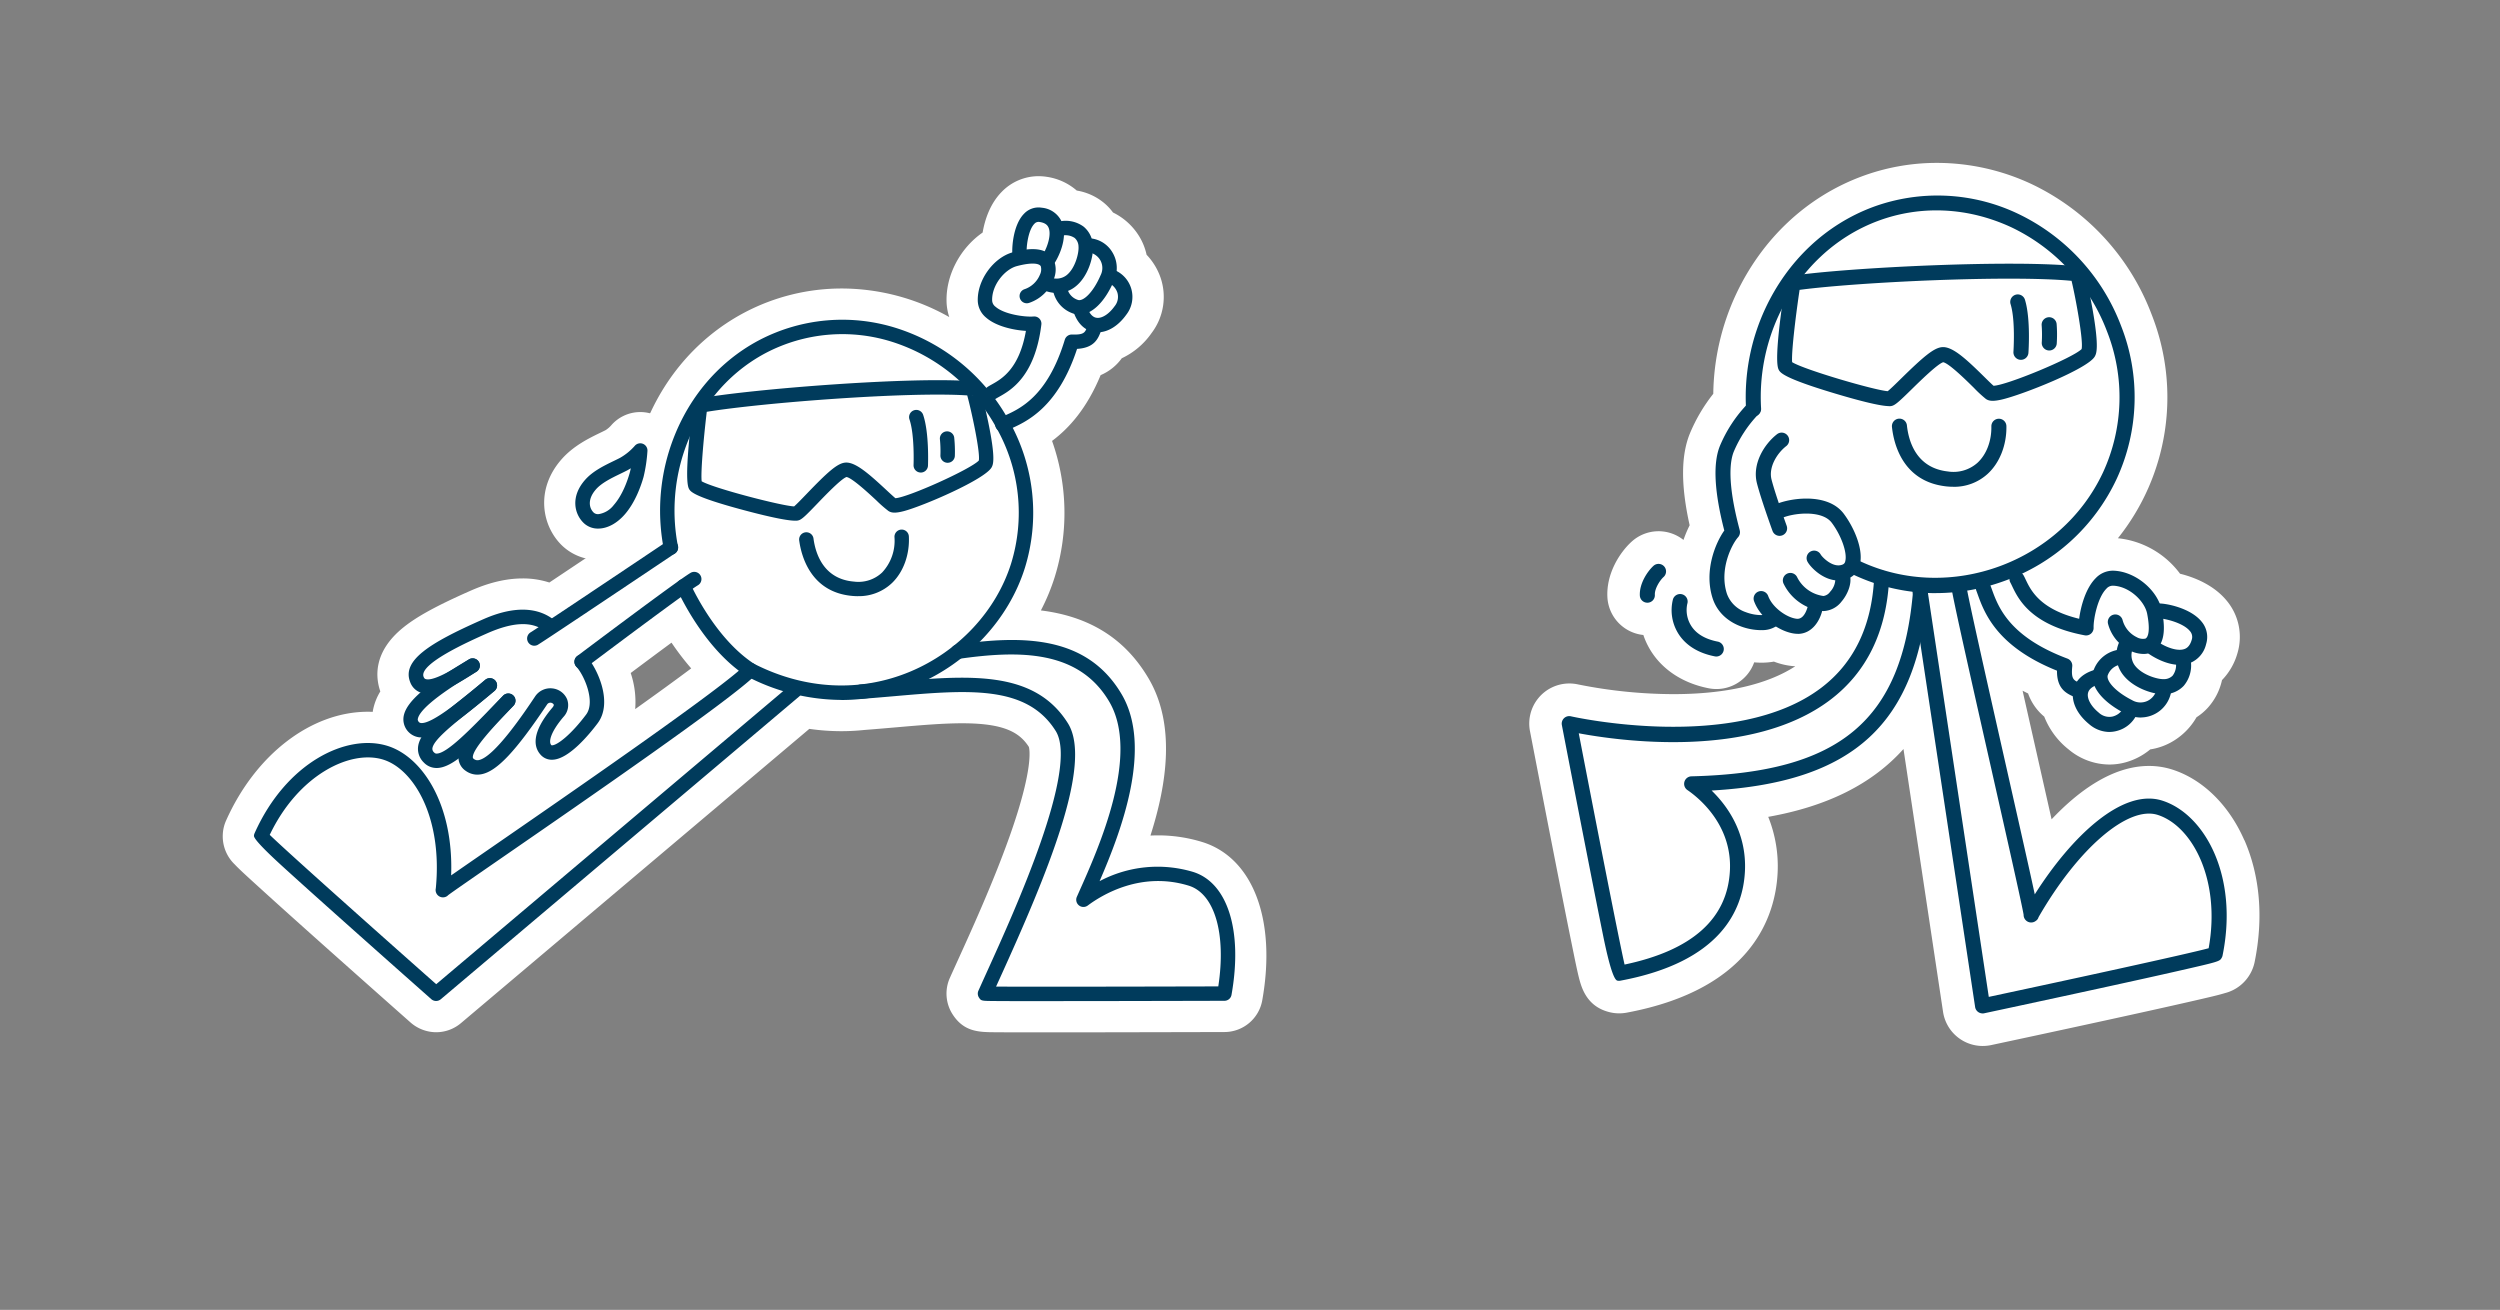 <svg xmlns="http://www.w3.org/2000/svg" width="752" height="394" viewBox="0 0 752 394">
  <rect x="0" y="0" width="752" height="394" fill="#808080" stroke="none"/>
  <g id="MEI_Mascotte01" transform="translate(-71 -2467)">
    <rect id="Rectangle_57" data-name="Rectangle 57" width="752" height="394" transform="translate(71 2467)" fill="none"/>
    <g id="Picto_Lancé__BlancBleu" transform="translate(531 2516)">
      <path id="Tracé_721" data-name="Tracé 721" d="M259.971,244.454c-11.974-3.846-27.3,10.715-38.38,28.186-.445-2.074-1.025-4.72-1.757-8.015-1.832-8.249-4.306-19.2-6.922-30.794-4.856-21.5-10.292-45.566-11.642-52.548.867-.143,1.734-.3,2.6-.483a2.2,2.2,0,0,0,.121.475c.121.317.241.656.369,1.01,2.006,5.565,5.685,15.782,23.9,23.081-.03,4.848,2.141,6.53,4.765,7.691.136,2.888,1.878,5.919,4.909,8.4a9.417,9.417,0,0,0,6.062,2.345,8.672,8.672,0,0,0,2.345-.324,9.562,9.562,0,0,0,5.557-4.17,9.545,9.545,0,0,0,1.591.151,9.34,9.34,0,0,0,8.98-7.141v-.151a7.62,7.62,0,0,0,3.883-2.217,9.488,9.488,0,0,0,2.2-7,8.135,8.135,0,0,0,4.562-5.58,7.157,7.157,0,0,0-1.365-6.749c-3.2-3.959-10.134-5.414-12.607-5.459-2.187-5.331-8.189-9.719-13.98-9.863a7.152,7.152,0,0,0-5.278,2.27c-2.134,2.141-4.1,6.349-5,12.178a27.287,27.287,0,0,1-8.913-3.453,18.661,18.661,0,0,1-6.537-7.1q-.328-.645-.588-1.2c-.241-.513-.452-.958-.686-1.357a2.092,2.092,0,0,0-.377-.468A58.482,58.482,0,0,0,247.522,101.7,61.427,61.427,0,0,0,216.6,68a56.244,56.244,0,0,0-43.734-2.059c-14.131,5.263-25.622,16.1-32.355,30.508a63.053,63.053,0,0,0-5.836,29.226,41.462,41.462,0,0,0-7.849,12.193c-2.1,5.248-1.644,13.784,1.35,25.381-2.624,3.657-6.191,12.11-3.506,20.4,1.342,4.147,4.667,7.254,9.357,8.739a18.064,18.064,0,0,0,5.241.829,7.722,7.722,0,0,0,4.449-1.108,14.075,14.075,0,0,0,5.859,2.172c.234.023.46.03.679.03,3.883,0,6.4-3.257,7.352-6.877.166.015.339.03.505.03a7.2,7.2,0,0,0,5.346-2.85c1.561-1.825,2.941-4.758,2.632-7.246a5.3,5.3,0,0,0,1.086-.762c.008,0,.015.008.023.015A58.766,58.766,0,0,0,173.13,179c-.988,13.731-6.3,24.355-15.827,31.579-25.9,19.627-74.777,8.671-75.267,8.558a2.27,2.27,0,0,0-2.081.573,2.245,2.245,0,0,0-.648,2.059c.038.188,3.65,18.956,7.284,37.505,2.134,10.9,3.861,19.582,5.127,25.825q2.669,13.158,4.26,13.542a2.1,2.1,0,0,0,.528.06,2.122,2.122,0,0,0,.49-.053c29.822-5.595,36.781-20.985,37.37-32.913.566-11.552-5.286-19.65-10.029-24.265,36.812-2.119,56.017-15.48,62.773-44.435l16.506,109.538a2.257,2.257,0,0,0,2.239,1.923,1.928,1.928,0,0,0,.468-.053c.173-.038,17.591-3.755,34.836-7.518,10.134-2.209,18.225-4.011,24.061-5.338,11.959-2.73,11.982-2.775,12.6-3.883a2.315,2.315,0,0,0,.249-.694c4.856-23.918-5.4-42.444-18.119-46.531Zm13.738,46.787h0a.53.53,0,0,0,.023.106c-.015-.038-.015-.068-.03-.106Z" transform="translate(-69.513 -52.636)" fill="#fff"/>
      <path id="Tracé_722" data-name="Tracé 722" d="M136.129,240.182a2.154,2.154,0,0,0,.437.045,2.264,2.264,0,0,0,.43-4.486,17.579,17.579,0,0,1-2.684-.739,14.134,14.134,0,0,1-4.886-3.808,8.784,8.784,0,0,1-1.787-4.954,5.869,5.869,0,0,1,.211-1.847,2.261,2.261,0,0,0-4.3-1.4,13.289,13.289,0,0,0,1.433,10.059c1.5,2.549,4.652,5.859,11.16,7.126Z" transform="translate(-80.302 -91.737)" fill="#fff"/>
      <path id="Tracé_723" data-name="Tracé 723" d="M281.425,253.161c-4.607-10.556-12.494-18.3-21.641-21.241a22.981,22.981,0,0,0-7.035-1.093c-11.084,0-21.354,7.638-29.3,16.053-1.214-5.406-2.549-11.3-3.921-17.388l-.271-1.214c-1.493-6.628-3.054-13.527-4.532-20.087.543.286,1.093.565,1.659.837a15.881,15.881,0,0,0,4.856,6.96,23.528,23.528,0,0,0,7.314,9.855A19.25,19.25,0,0,0,240.82,230.4a18.3,18.3,0,0,0,4.977-.686,19.817,19.817,0,0,0,7.329-3.868,18.571,18.571,0,0,0,6.093-2.036,19.867,19.867,0,0,0,7.819-7.623,16.818,16.818,0,0,0,3.371-2.828,18.172,18.172,0,0,0,4.3-8.355,19.064,19.064,0,0,0,4.66-8.136,17.025,17.025,0,0,0-3.152-15.639c-3.793-4.69-9.554-7.088-14.123-8.219A26.707,26.707,0,0,0,243.4,162.331a67.857,67.857,0,0,0,10.127-67.35,71.331,71.331,0,0,0-35.929-39.1,67.176,67.176,0,0,0-28.623-6.454,64.732,64.732,0,0,0-22.681,4.087c-16.551,6.168-29.98,18.79-37.807,35.537a72.99,72.99,0,0,0-6.8,29.829,50.292,50.292,0,0,0-7.1,12.095c-2.639,6.605-2.647,15.608-.008,27.454a36.321,36.321,0,0,0-1.855,4.419,12.026,12.026,0,0,0-15.631.543c-3.582,3.272-7.623,9.606-7.254,16.679a12.064,12.064,0,0,0,10.813,11.363,22.451,22.451,0,0,0,1.938,4.253c3.559,6.062,9.855,10.247,17.72,11.778a12.043,12.043,0,0,0,13.678-7.8c.724.06,1.44.1,2.141.1a21.173,21.173,0,0,0,3.8-.324,21.311,21.311,0,0,0,5.58,1.342c.279.03.566.045.845.06-8.438,5.5-21.037,8.385-36.646,8.385a147.3,147.3,0,0,1-28.593-2.9,12.2,12.2,0,0,0-2.722-.309,12.061,12.061,0,0,0-11.831,14.4c.385,1.983,3.838,19.914,7.284,37.483,2.141,10.918,3.868,19.627,5.142,25.886,1.448,7.118,2.1,10.368,2.8,12.555,1.478,4.69,4.343,7.5,8.762,8.566a12.016,12.016,0,0,0,2.843.339,12.691,12.691,0,0,0,2.383-.234c37.935-7.141,44.646-29.407,45.264-42.052a39.74,39.74,0,0,0-2.828-16.822c17.8-3.174,31.232-9.87,40.687-20.4L190.8,304.789a12.062,12.062,0,0,0,11.929,10.27,12.5,12.5,0,0,0,2.526-.264l.173-.038c4.313-.92,19.56-4.177,34.7-7.487,10.111-2.209,18.24-4.011,24.152-5.361,6.7-1.531,9.4-2.164,11.28-2.745a12.187,12.187,0,0,0,7.706-5.949,12,12,0,0,0,1.289-3.559c2.654-13.143,1.584-25.765-3.1-36.51Z" transform="translate(-66.332 -49.43)" fill="#fff"/>
      <path id="Tracé_724" data-name="Tracé 724" d="M112.7,221.066h.121a2.27,2.27,0,0,0,2.141-2.375c-.1-1.817,1.485-4.321,2.617-5.354a2.263,2.263,0,1,0-3.054-3.34c-1.749,1.6-4.275,5.293-4.079,8.928a2.259,2.259,0,0,0,2.255,2.141Z" transform="translate(-77.18 -88.779)" fill="#fff"/>
      <path id="Tracé_725" data-name="Tracé 725" d="M240.22,346.033a2.258,2.258,0,0,1-2.24-1.923L218.941,217.773a2.261,2.261,0,1,1,4.471-.671L242.09,341.064c24.672-5.271,59.478-12.834,66.136-14.636,3.717-20.57-4.916-36.759-15.307-40.1-8.92-2.873-23.956,10.051-35.862,30.757a1.89,1.89,0,0,1-.8,1.1,2.261,2.261,0,0,1-2.383.286,2.285,2.285,0,0,1-1.2-1.365,2.161,2.161,0,0,1-.106-.724c-.385-2.564-5.346-24.544-9.734-43.982-5.685-25.177-11.567-51.206-12.012-54.644a2.262,2.262,0,0,1,4.486-.581c.422,3.235,6.537,30.327,11.936,54.237,2.616,11.6,5.09,22.545,6.922,30.794.731,3.3,1.312,5.942,1.757,8.015,11.077-17.478,26.406-32.039,38.38-28.186,12.72,4.087,22.975,22.613,18.119,46.531a2.317,2.317,0,0,1-.249.694c-.618,1.116-.641,1.161-12.6,3.883-5.829,1.335-13.927,3.129-24.061,5.339-17.245,3.763-34.663,7.48-34.836,7.518a2.541,2.541,0,0,1-.475.053ZM308.083,328.9Zm-.068-1.289a2.186,2.186,0,0,0,.075,1.289A2.247,2.247,0,0,1,308,327.68a.334.334,0,0,1,.015-.075ZM252.6,316.52Z" transform="translate(-103.863 -90.199)" fill="#003b5c"/>
      <path id="Tracé_726" data-name="Tracé 726" d="M96.534,335.471a2.517,2.517,0,0,1-.528-.06q-1.591-.385-4.268-13.542c-1.267-6.243-2.993-14.93-5.127-25.826-3.634-18.549-7.254-37.317-7.284-37.505a2.257,2.257,0,0,1,2.73-2.632c.49.113,49.359,11.069,75.267-8.558,9.885-7.487,15.239-18.632,15.933-33.109a2.261,2.261,0,0,1,4.517.219c-.754,15.887-6.718,28.171-17.727,36.51-23.8,18.021-63.746,12.276-75.637,10.044,4.962,25.735,11.868,61.061,13.776,69.567,20.321-4.268,30.975-13.776,31.692-28.3.686-13.9-9.614-22.025-12.781-24.189a2.262,2.262,0,0,1,1.214-4.132C163.1,272.856,181.8,257.12,185,217.812a2.262,2.262,0,0,1,4.509.362c-3.25,39.881-22.244,57.593-65.141,60.058,4.743,4.607,10.594,12.705,10.029,24.265-.588,11.929-7.548,27.326-37.37,32.913a2.122,2.122,0,0,1-.49.053Z" transform="translate(-69.518 -89.439)" fill="#003b5c"/>
      <path id="Tracé_727" data-name="Tracé 727" d="M163.858,188.075a2.26,2.26,0,0,1-2.126-1.493c-.143-.385-3.469-9.569-4.682-14.319-1.478-5.761,2.1-11.7,6.062-14.779a2.262,2.262,0,0,1,2.782,3.567c-2.918,2.27-5.384,6.462-4.456,10.089,1.161,4.539,4.524,13.806,4.554,13.9a2.254,2.254,0,0,1-1.357,2.9,2.3,2.3,0,0,1-.769.136Z" transform="translate(-88.562 -75.891)" fill="#003b5c"/>
      <path id="Tracé_728" data-name="Tracé 728" d="M182.918,207.974c-4.479,0-8.234-3.83-9.222-5.565a2.261,2.261,0,1,1,3.928-2.239c.46.807,3.793,4.275,6.673,2.978a1.278,1.278,0,0,0,.716-.988c.648-2.5-1.176-7.684-4.072-11.552-3.031-4.049-12.11-2.873-15.292-1.274a2.263,2.263,0,1,1-2.036-4.042c3.929-1.976,15.933-4.094,20.947,2.609,3.152,4.215,6.01,10.828,4.826,15.39a5.743,5.743,0,0,1-3.242,3.981,7.778,7.778,0,0,1-3.235.709Z" transform="translate(-89.955 -82.368)" fill="#003b5c"/>
      <path id="Tracé_729" data-name="Tracé 729" d="M179.817,224.14a5.414,5.414,0,0,1-.6-.038,14.734,14.734,0,0,1-11.461-8.113,2.262,2.262,0,0,1,3.989-2.134,10.343,10.343,0,0,0,7.978,5.753,2.928,2.928,0,0,0,1.991-1.267,5.662,5.662,0,0,0,1.568-3.815,2.264,2.264,0,1,1,4.366-1.2c.724,2.616-.784,5.964-2.5,7.955a7.212,7.212,0,0,1-5.346,2.858Z" transform="translate(-91.213 -89.334)" fill="#003b5c"/>
      <path id="Tracé_730" data-name="Tracé 730" d="M169.093,233.094c-.219,0-.452-.008-.679-.03-4.449-.422-10.511-4.464-12.449-9.8a2.261,2.261,0,1,1,4.253-1.538c1.274,3.514,5.685,6.568,8.626,6.847,2.511.219,3.355-4.042,3.363-4.087a2.263,2.263,0,0,1,4.449.829c-.739,3.974-3.34,7.8-7.563,7.8Z" transform="translate(-88.345 -91.442)" fill="#003b5c"/>
      <path id="Tracé_731" data-name="Tracé 731" d="M153.777,213.391a18.012,18.012,0,0,1-5.233-.829c-4.69-1.485-8.015-4.592-9.365-8.739-2.684-8.287.89-16.739,3.506-20.4-2.993-11.589-3.453-20.125-1.35-25.381a41.12,41.12,0,0,1,8.43-12.8,2.261,2.261,0,0,1,3.159,3.235,37.047,37.047,0,0,0-7.4,11.243c-1.2,3-1.9,9.4,1.591,22.8.166.648.226.867.256,1.063a2.28,2.28,0,0,1-.558,1.878c-1.734,1.923-5.761,9.516-3.348,16.958a9.115,9.115,0,0,0,5.678,5.557c3.122,1.2,5.927.92,6.462.6a2.245,2.245,0,0,1,3.152.46,2.273,2.273,0,0,1-.467,3.174,7.666,7.666,0,0,1-4.532,1.161Z" transform="translate(-84.016 -72.84)" fill="#003b5c"/>
      <path id="Tracé_732" data-name="Tracé 732" d="M209.882,182.05a58.043,58.043,0,0,1-24.627-5.474,2.263,2.263,0,0,1,1.915-4.1c26.911,12.577,60.337.332,72.99-26.745a54.022,54.022,0,0,0,1.191-42.444,56.889,56.889,0,0,0-28.608-31.217C205.7,59.43,175.581,70.718,162.68,98.331a58.581,58.581,0,0,0-5.369,28.186,2.262,2.262,0,0,1-4.517.264,63.11,63.11,0,0,1,5.791-30.365c6.733-14.41,18.225-25.237,32.355-30.508a56.243,56.243,0,0,1,43.734,2.059A61.451,61.451,0,0,1,265.6,101.671a58.537,58.537,0,0,1-1.32,45.973,59.239,59.239,0,0,1-33.833,30.749,60.286,60.286,0,0,1-20.547,3.642Z" transform="translate(-87.572 -52.629)" fill="#003b5c"/>
      <path id="Tracé_733" data-name="Tracé 733" d="M298.2,237.151a9.426,9.426,0,0,1-4.019-.988,12.519,12.519,0,0,1-6.62-8.008,2.261,2.261,0,1,1,4.358-1.206,8.031,8.031,0,0,0,4.207,5.135,3.8,3.8,0,0,0,2.639.46c.9-.392,1.508-2.564.543-7.5-.739-3.793-5.414-8.3-10.323-8.422a2.56,2.56,0,0,0-1.968.943c-2.6,2.609-3.883,9.1-3.815,11.7a2.264,2.264,0,0,1-2.677,2.285c-16.227-3.054-20.012-10.994-21.829-14.8-.2-.422-.377-.792-.513-1.033a2.262,2.262,0,0,1,3.913-2.27c.234.4.445.845.686,1.357,1.508,3.167,4.238,8.9,16.076,11.77.49-3.831,2-9.237,4.961-12.2a7.159,7.159,0,0,1,5.278-2.27c6.583.166,13.429,5.806,14.651,12.072.5,2.541,2.006,10.262-3.174,12.517a5.931,5.931,0,0,1-2.375.46Z" transform="translate(-113.446 -89.444)" fill="#003b5c"/>
      <path id="Tracé_734" data-name="Tracé 734" d="M322.452,243.648c-4.011,0-7.864-2.368-9.154-3.242a2.263,2.263,0,0,1,2.549-3.74c2.451,1.666,5.9,3,8.068,2.224.385-.136,1.546-.558,2.187-2.76a2.659,2.659,0,0,0-.543-2.647c-2.111-2.616-8.008-3.853-9.2-3.778a2.26,2.26,0,1,1-.317-4.509c1.983-.136,9.629,1.237,13.03,5.452a7.162,7.162,0,0,1,1.365,6.749,8.056,8.056,0,0,1-4.992,5.753,8.793,8.793,0,0,1-2.994.505Z" transform="translate(-126.836 -92.661)" fill="#003b5c"/>
      <path id="Tracé_735" data-name="Tracé 735" d="M314.632,255.75c-3.476,0-9.569-2.134-12.419-6.311a9.549,9.549,0,0,1-.7-9.569,2.265,2.265,0,1,1,4.17,1.772,5.156,5.156,0,0,0,.271,5.241c1.991,2.918,6.832,4.4,8.785,4.336a3.652,3.652,0,0,0,2.722-1.033,5.234,5.234,0,0,0,1.018-3.763,2.262,2.262,0,0,1,4.517-.249,9.506,9.506,0,0,1-2.2,7.073,8.127,8.127,0,0,1-5.919,2.5h-.241Z" transform="translate(-123.947 -95.934)" fill="#003b5c"/>
      <path id="Tracé_736" data-name="Tracé 736" d="M305.577,264.017a10.42,10.42,0,0,1-4.713-1.191c-7.676-3.9-11.333-9.229-9.3-13.58a9.515,9.515,0,0,1,7.812-5.685,2.289,2.289,0,0,1,2.345,2.172,2.264,2.264,0,0,1-2.172,2.345,4.943,4.943,0,0,0-3.883,3.069c-.716,1.538,1.855,4.894,7.254,7.638a4.968,4.968,0,0,0,4.66.219,5.065,5.065,0,0,0,2.488-2.677,2.262,2.262,0,0,1,4.494.528,9.34,9.34,0,0,1-8.981,7.141Z" transform="translate(-121.596 -97.18)" fill="#003b5c"/>
      <path id="Tracé_737" data-name="Tracé 737" d="M294.147,270.335a9.431,9.431,0,0,1-6.062-2.345c-3.672-3.009-5.459-6.824-4.781-10.21.332-1.666,1.6-4.675,6.326-6.093a2.264,2.264,0,1,1,1.3,4.336c-1.3.392-2.9,1.161-3.2,2.647-.332,1.666.927,3.951,3.212,5.821a4.652,4.652,0,0,0,4.177,1.2,5.046,5.046,0,0,0,2.986-2.081,2.26,2.26,0,1,1,4.253,1.531A9.078,9.078,0,0,1,296.492,270a8.721,8.721,0,0,1-2.345.324Z" transform="translate(-119.666 -99.156)" fill="#003b5c"/>
      <path id="Tracé_738" data-name="Tracé 738" d="M274.4,251.145l.845-2.1-.89,2.081c-2.9-1.169-5.5-2.692-5.459-7.985-18.217-7.3-21.9-17.516-23.9-23.081-.128-.354-.249-.694-.37-1.01a2.262,2.262,0,0,1,4.238-1.583c.128.332.256.694.392,1.063,1.938,5.376,5.18,14.387,22.779,20.977a2.267,2.267,0,0,1,1.455,2.338c-.377,3.906.362,4.207,2.556,5.09l-.8,2.119-.845,2.1Z" transform="translate(-110.154 -90.401)" fill="#003b5c"/>
      <path id="Tracé_739" data-name="Tracé 739" d="M136.561,240.217a2.213,2.213,0,0,1-.437-.045c-6.507-1.274-9.659-4.577-11.16-7.133a13.291,13.291,0,0,1-1.433-10.059,2.26,2.26,0,0,1,4.3,1.4,8.864,8.864,0,0,0,1.033,6.364c1.493,2.541,4.23,4.223,8.121,4.984a2.264,2.264,0,0,1-.43,4.486Z" transform="translate(-80.297 -91.734)" fill="#003b5c"/>
      <path id="Tracé_740" data-name="Tracé 740" d="M112.7,221.076a2.259,2.259,0,0,1-2.255-2.141c-.188-3.634,2.338-7.329,4.079-8.928a2.263,2.263,0,1,1,3.054,3.34c-1.131,1.033-2.715,3.536-2.616,5.354a2.251,2.251,0,0,1-2.141,2.375Z" transform="translate(-77.181 -88.782)" fill="#003b5c"/>
      <path id="Tracé_741" data-name="Tracé 741" d="M229.439,171.954a18.816,18.816,0,0,1-2.141-.121c-13.128-1.47-15.752-12.954-16.272-17.825a2.263,2.263,0,1,1,4.5-.475c.505,4.7,2.767,12.743,12.283,13.814a10.841,10.841,0,0,0,8.905-2.579c2.715-2.473,4.29-6.575,4.208-10.979a2.259,2.259,0,0,1,2.224-2.3h.038a2.266,2.266,0,0,1,2.262,2.224c.1,5.685-2.028,11.069-5.685,14.4a14.937,14.937,0,0,1-10.308,3.853Z" transform="translate(-101.919 -74.534)" fill="#003b5c"/>
      <path id="Tracé_742" data-name="Tracé 742" d="M198.919,132.484c-1.629,0-5.64-.611-16.393-3.83-15.556-4.66-16.393-6.274-16.845-7.141-1.018-1.961-.324-10.82,2.059-26.338a2.256,2.256,0,0,1,1.9-1.893c17-2.534,67.9-4.961,86.148-2.813h0a2.288,2.288,0,0,1,1.659,1.056c.731,1.161,2.624,11.7,2.647,11.8,2.059,11.7,1.131,13.392.686,14.206-2.021,3.7-21.882,11.582-28.042,12.984-2.428.55-3.763.5-4.75-.211a38.25,38.25,0,0,1-3.612-3.348c-2.239-2.209-7.435-7.337-9.207-7.676-1.689.5-6.93,5.64-9.471,8.128-3.378,3.31-4.652,4.5-5.678,4.916a2.587,2.587,0,0,1-1.108.173Zm-.121-4.479Zm-29.068-8.747c3.634,2.277,24.785,8.445,28.751,8.732.792-.618,2.594-2.383,4.064-3.83,6.673-6.537,9.87-9.29,12.4-9.425,3.107-.166,7.186,3.627,12.622,8.988,1.048,1.033,2.126,2.1,2.752,2.639,4-.143,23.812-8.37,26.489-11.039.588-2.639-1.915-15.963-3.024-20.525-18.489-1.772-64.092.369-81.812,2.714-1.35,9.079-2.488,19.175-2.239,21.739Zm60.3,7.1Zm-60.247-6.726Zm-.369-.6Zm87.5-3.83Zm-1.689-20.253a2.6,2.6,0,0,0,.422.015,2.187,2.187,0,0,1-.385-.015h-.045Z" transform="translate(-90.657 -59.321)" fill="#003b5c"/>
      <path id="Tracé_743" data-name="Tracé 743" d="M261.439,121.571h-.166a2.264,2.264,0,0,1-2.1-2.42c0-.091.648-9.448-.86-14.327a2.261,2.261,0,1,1,4.321-1.335c1.757,5.693,1.078,15.571,1.048,15.985a2.263,2.263,0,0,1-2.255,2.1Z" transform="translate(-113.53 -62.335)" fill="#003b5c"/>
      <path id="Tracé_744" data-name="Tracé 744" d="M273.031,121.014h-.158a2.263,2.263,0,0,1-2.1-2.413,38.034,38.034,0,0,0-.023-5.06,2.261,2.261,0,1,1,4.5-.43,41.452,41.452,0,0,1,.03,5.8,2.27,2.27,0,0,1-2.255,2.111Z" transform="translate(-116.61 -64.59)" fill="#003b5c"/>
    </g>
    <g id="Picto_Echauffement_BlancBleu" transform="translate(138 2520)">
      <path id="Tracé_465" data-name="Tracé 465" d="M152.335,179.727a15.562,15.562,0,0,1-10.717-4.166c-6.169-5.807-8.36-16.93-.253-26.114,3.558-4.028,8.172-6.27,11.549-7.912.629-.3,1.179-.571,1.7-.839a8.152,8.152,0,0,0,1.613-1.381,11.573,11.573,0,0,1,20.336,8.237,52.671,52.671,0,0,1-1.519,9.821c-1.193,4.2-3.493,10.211-7.709,14.992-3.97,4.5-9.018,7.109-14.218,7.348-.275.014-.528.014-.774.014Z" transform="translate(-39.414 -64.329)" fill="#fff"/>
      <path id="Tracé_466" data-name="Tracé 466" d="M155.918,173.92c.116,0,.224,0,.34-.007,2.632-.123,5.33-1.605,7.6-4.18,3.211-3.638,4.961-8.664,5.713-11.332a44.424,44.424,0,0,0,1.179-7.832,2.168,2.168,0,0,0-3.826-1.526,17.252,17.252,0,0,1-4.426,3.6c-.6.311-1.237.622-1.895.94-2.951,1.439-6.3,3.066-8.613,5.677-4.433,5.019-3.29,10.284-.354,13.046a6.149,6.149,0,0,0,4.274,1.613Z" transform="translate(-42.997 -67.924)" fill="#fff"/>
      <path id="Tracé_467" data-name="Tracé 467" d="M242.982,294.7c-3.406,0-6.248-.014-8.237-.029-4.8-.036-9.329-.065-12.75-5.315a11.526,11.526,0,0,1-.875-11.021c.752-1.692,1.634-3.623,2.6-5.756l.051-.109c3.891-8.562,10.392-22.881,15.209-36.4,7.333-20.575,6.133-26.454,5.908-27.228-2.755-4.274-7.282-7.109-20.039-7.109-5.829,0-12.6.586-19.765,1.208-2.958.253-6.3.55-9.647.8a66.511,66.511,0,0,1-6.921.369,68.092,68.092,0,0,1-9.669-.694L74.054,291.932a11.563,11.563,0,0,1-7.463,2.734,11.76,11.76,0,0,1-7.666-2.907c-.094-.08-13.4-11.853-26.367-23.417-7.651-6.827-13.762-12.316-18.166-16.322-4.816-4.375-7.015-6.378-8.382-7.832A11.7,11.7,0,0,1,2.43,235a11.408,11.408,0,0,1,1.02-4.093c8.873-19.83,25.593-32.644,42.61-32.644.492,0,.976.014,1.454.036.058-.362.123-.73.21-1.092a17.167,17.167,0,0,1,2.083-5.062c-1.468-4.238-2.206-11.94,7.051-19.338,4.006-3.2,9.814-6.386,19.425-10.652,2.69-1.193,8.989-3.992,16.344-3.992a25.723,25.723,0,0,1,8.02,1.229c7.073-4.715,16.337-10.913,24.14-16.141a69.991,69.991,0,0,1,2.965-26.4c5.315-16.915,16.481-30.62,31.437-38.582a62.72,62.72,0,0,1,29.383-7.319,65.8,65.8,0,0,1,32.377,8.6,16.018,16.018,0,0,1-.81-4.382c-.325-8.2,4.137-16.409,10.84-21.045.673-3.883,2.22-8.649,5.742-12.243a15.43,15.43,0,0,1,11.065-4.715,16.368,16.368,0,0,1,2.444.188,17.622,17.622,0,0,1,9.069,4.137,17.271,17.271,0,0,1,7.991,3.551A16.106,16.106,0,0,1,270.2,48.09a19.055,19.055,0,0,1,7.789,7.022A17.918,17.918,0,0,1,280.3,60.8a18.9,18.9,0,0,1,4.166,6.783,17.953,17.953,0,0,1-2.647,16.742,22.627,22.627,0,0,1-8.982,7.608,15.142,15.142,0,0,1-6.364,5.077c-4.129,10.009-9.5,15.982-14.608,19.786a64.864,64.864,0,0,1,.788,40.99,61.576,61.576,0,0,1-4.151,10c14.738,1.83,25.376,8.555,32.377,20.423,8.143,13.806,5.626,31.531.579,47.3.767-.036,1.533-.058,2.3-.058a45.077,45.077,0,0,1,13.205,1.974c15.324,4.686,22.448,23.388,18.13,47.636a11.567,11.567,0,0,1-11.361,9.546s-17.978.051-35.971.079c-6.039.007-12.084.014-17.443.014h-7.34ZM125.118,186.608a27.2,27.2,0,0,1,1.352,10.862c6.364-4.534,12.193-8.758,16.85-12.251a79.753,79.753,0,0,1-5.923-7.738c-3.9,2.878-8.194,6.075-12.28,9.127Z" transform="translate(-2.406 -37.17)" fill="#fff"/>
      <path id="Tracé_468" data-name="Tracé 468" d="M297.8,250.014a37.226,37.226,0,0,0-28.067,2.806c6.61-15.208,16.047-40.281,6.632-56.242-9.278-15.736-25.572-17.494-42.689-15.78a55.342,55.342,0,0,0,13.589-22.245,55.942,55.942,0,0,0-3.674-42.111c5.373-2.415,13.95-7.21,19.367-23.749,4.643-.268,6.118-2.452,7.065-5.041,2.755-.311,5.547-2.162,7.738-5.214a8.623,8.623,0,0,0,1.41-8.172,9.136,9.136,0,0,0-4.332-5.055,8.9,8.9,0,0,0-7.347-9.691h-.145a7.326,7.326,0,0,0-2.365-3.58,9.089,9.089,0,0,0-6.711-1.685,7.279,7.279,0,0,0-5.894-4.035,5.971,5.971,0,0,0-5.359,1.815c-2.842,2.9-3.6,8.512-3.536,11.65-5.793,1.707-10.609,8.476-10.363,14.681a6.831,6.831,0,0,0,2.495,4.91c3.023,2.654,8.28,3.768,11.983,3.992-2.018,11.506-7.333,14.471-10.269,16.112-.477.268-.889.492-1.251.738a2.53,2.53,0,0,0-.391.34,58.126,58.126,0,0,0-26.664-17.913,53.956,53.956,0,0,0-41.836,3.587c-12.764,6.8-22.31,18.557-26.888,33.107a60.515,60.515,0,0,0-1.9,28.175c-10.942,7.333-25.268,16.922-33.4,22.332-7.767-5.438-17.935-.926-21.319.571-15.4,6.841-23.822,12.063-21.327,18.55a5.281,5.281,0,0,0,3.117,3.182c-2.929,2.582-4.527,4.8-5,6.834a5.446,5.446,0,0,0,4.476,6.617,6.949,6.949,0,0,0,.788.058,7.272,7.272,0,0,0-1.005,3.1,5.662,5.662,0,0,0,1.736,4.426,5.249,5.249,0,0,0,3.855,1.663h.014c1.953,0,4.115-1.02,6.588-2.842v.123a4.9,4.9,0,0,0,2.184,3.587,6,6,0,0,0,3.493,1.128,6.262,6.262,0,0,0,1.208-.116c4.643-.875,10.356-6.935,19.714-20.929a1.182,1.182,0,0,1,2.032-.036c.116.282-.217.716-.369.889-6.48,7.622-5.583,11.867-3.688,14.08a4.531,4.531,0,0,0,3.71,1.627c4.925-.159,11.123-7.724,13.56-10.971,4.079-5.431.991-13.762-1.793-18.072,7.854-5.9,19.844-14.854,26.808-19.866,2.726,5.323,8.707,15.483,17.45,22.137-11.115,9.481-51.1,37.078-73.273,52.38-5.048,3.486-9.307,6.429-12.3,8.512-.34.239-.665.463-.969.673.781-21.334-8.62-35.588-19.027-38.914-12.215-3.905-30.54,4.838-40.086,26.215a2.266,2.266,0,0,0-.2.788q-.08,1.323,8.91,9.488c4.368,3.97,10.457,9.445,18.1,16.264,13.017,11.614,26.2,23.279,26.338,23.395a2.177,2.177,0,0,0,1.439.542,2.154,2.154,0,0,0,1.4-.513l107.841-91.1a2.384,2.384,0,0,0,.268-.275,59.32,59.32,0,0,0,12.417,1.331,57.162,57.162,0,0,0,6.089-.333c3.283-.239,6.53-.521,9.669-.8,22.332-1.938,39.963-3.464,48.692,10.443,7.087,11.3-12.33,54.072-20.625,72.333-.976,2.155-1.866,4.1-2.618,5.8a2.171,2.171,0,0,0,.166,2.068c.658,1.012.738,1.012,4.932,1.041,1.982.014,4.8.022,8.186.029H253.9c5.359,0,11.4,0,17.429-.014,17.986-.029,35.957-.08,35.957-.08a2.177,2.177,0,0,0,2.133-1.786c3.428-19.266-1.135-33.787-11.622-37Z" transform="translate(-5.994 -40.761)" fill="#fff"/>
      <path id="Tracé_469" data-name="Tracé 469" d="M155.921,173.922a6.149,6.149,0,0,1-4.274-1.613c-2.936-2.763-4.079-8.027.354-13.046h0c2.307-2.618,5.662-4.245,8.613-5.677.658-.318,1.295-.629,1.895-.94a17.15,17.15,0,0,0,4.419-3.6,2.168,2.168,0,0,1,3.826,1.526,45.166,45.166,0,0,1-1.179,7.832c-.759,2.668-2.5,7.695-5.713,11.332-2.271,2.575-4.975,4.057-7.6,4.18C156.145,173.914,156.037,173.922,155.921,173.922Zm-.665-11.788h0c-2.531,2.871-2.148,5.59-.636,7.015a1.951,1.951,0,0,0,1.439.427,7.1,7.1,0,0,0,4.549-2.719c2.64-2.994,4.137-7.326,4.795-9.64.13-.448.239-.933.34-1.439-.4.253-.81.5-1.237.716-.629.325-1.3.651-1.989.983-2.589,1.258-5.525,2.683-7.261,4.65Z" transform="translate(-43 -67.925)" fill="#003b5c"/>
      <path id="Tracé_470" data-name="Tracé 470" d="M322.968,338.711H315.65c-3.385,0-6.2-.014-8.186-.029-4.194-.029-4.274-.029-4.932-1.041a2.171,2.171,0,0,1-.166-2.068c.759-1.692,1.642-3.645,2.618-5.8,8.295-18.268,27.72-61.036,20.625-72.333-8.729-13.907-26.367-12.381-48.692-10.443-3.16.275-6.422.557-9.727.8a2.168,2.168,0,1,1-.318-4.325c3.276-.239,6.523-.521,9.669-.8,22.86-1.981,42.61-3.7,52.742,12.46,7.688,12.251-6.472,45.879-20.35,76.433q-.662,1.453-1.258,2.777c10.226.065,43.1.007,66.844-.058,2.423-15.838-1.078-27.908-8.917-30.309-14.3-4.375-25.984,2.726-30.345,5.981a2.17,2.17,0,0,1-3.283-2.618l.651-1.468c6-13.415,18.47-41.337,9.076-57.269-9.221-15.635-27.184-15.411-45.221-12.844a2.169,2.169,0,0,1-.607-4.3c19.533-2.784,39.052-2.9,49.567,14.934,9.409,15.953-.029,41.033-6.632,56.242a37.193,37.193,0,0,1,28.067-2.806c10.486,3.211,15.049,17.732,11.621,37a2.159,2.159,0,0,1-2.133,1.786s-17.971.051-35.957.08c-6.031.007-12.07.014-17.429.014Z" transform="translate(-75.058 -90.573)" fill="#003b5c"/>
      <path id="Tracé_471" data-name="Tracé 471" d="M150.848,230.948a2.172,2.172,0,0,1-1.309-3.905c1.222-.918,30.027-22.592,34.076-25a2.169,2.169,0,1,1,2.213,3.732c-3.081,1.83-23.38,16.98-33.686,24.74a2.135,2.135,0,0,1-1.3.434Z" transform="translate(-42.896 -82.725)" fill="#003b5c"/>
      <path id="Tracé_472" data-name="Tracé 472" d="M106.147,272.259a6.016,6.016,0,0,1-3.493-1.128,4.9,4.9,0,0,1-2.184-3.587c-.427-4.267,4.556-9.734,13.408-19.034a2.169,2.169,0,1,1,3.139,2.994c-5.561,5.843-12.489,13.111-12.236,15.606.007.1.022.231.347.463a1.725,1.725,0,0,0,1.417.311c4.744-.9,13.907-14.579,16.915-19.078a5.489,5.489,0,0,1,5.185-2.495,5.419,5.419,0,0,1,4.484,3.262,5.124,5.124,0,0,1-1.085,5.308c-3.761,4.426-4.571,7.434-3.7,8.447.072.087.108.116.275.108,1.634-.051,5.778-3.312,10.226-9.242,2.914-3.876-.615-11.918-2.943-14.42a2.17,2.17,0,0,1,3.175-2.958c2.871,3.088,8.056,13.56,3.24,19.981-2.437,3.247-8.635,10.812-13.56,10.971a4.48,4.48,0,0,1-3.71-1.627c-1.895-2.213-2.791-6.451,3.688-14.08.145-.174.477-.607.369-.889a1.182,1.182,0,0,0-2.032.036c-9.365,13.994-15.071,20.061-19.714,20.929a6.311,6.311,0,0,1-1.208.116Z" transform="translate(-29.545 -92.245)" fill="#003b5c"/>
      <path id="Tracé_473" data-name="Tracé 473" d="M83.049,261.508a5.992,5.992,0,0,1-.89-.065,5.446,5.446,0,0,1-4.477-6.617c.976-4.252,6.841-9.286,19.605-16.821a2.171,2.171,0,0,1,2.206,3.739c-13.726,8.107-17.139,12.113-17.581,14.059a.952.952,0,0,0,.123.832.964.964,0,0,0,.745.521c3.377.492,13.4-7.94,19.381-12.974a2.171,2.171,0,1,1,2.8,3.319c-11.318,9.524-17.443,14.015-21.905,14.015Z" transform="translate(-23.202 -92.681)" fill="#003b5c"/>
      <path id="Tracé_474" data-name="Tracé 474" d="M89.22,272.976h-.014a5.249,5.249,0,0,1-3.855-1.663,5.706,5.706,0,0,1-1.736-4.426c.282-4.339,5.4-8.447,13.155-14.659,2.256-1.808,4.592-3.681,7.058-5.764a2.171,2.171,0,0,1,2.8,3.319c-2.509,2.112-4.975,4.086-7.145,5.829-5.851,4.693-11.383,9.126-11.542,11.556a1.423,1.423,0,0,0,.535,1.143.919.919,0,0,0,.738.333h0c3.081,0,10.031-7.152,17.393-14.731.853-.875,1.728-1.779,2.625-2.7a2.168,2.168,0,0,1,3.1,3.03q-1.345,1.378-2.618,2.69c-9.387,9.662-15.592,16.047-20.5,16.047Z" transform="translate(-24.883 -94.965)" fill="#003b5c"/>
      <path id="Tracé_475" data-name="Tracé 475" d="M85.446,242.758a6.252,6.252,0,0,1-1.938-.289,5.253,5.253,0,0,1-3.334-3.269c-2.495-6.487,5.93-11.708,21.327-18.55,3.435-1.526,13.885-6.161,21.7-.3a2.17,2.17,0,0,1-2.6,3.471c-3.883-2.914-9.553-2.654-17.335.8-5.084,2.256-20.538,9.119-19.041,13.024.217.571.47.651.622.7,1.772.571,6.133-1.41,12.974-5.887a2.168,2.168,0,0,1,2.372,3.63c-6.1,3.992-11.036,6.675-14.738,6.675Z" transform="translate(-23.813 -87.079)" fill="#003b5c"/>
      <path id="Tracé_476" data-name="Tracé 476" d="M131.179,220.329a2.17,2.17,0,0,1-1.034-4.079c1.439-.861,25.2-16.749,40.889-27.271a2.168,2.168,0,1,1,2.415,3.6c-18.434,12.359-40.57,27.17-41.337,27.532a2.162,2.162,0,0,1-.933.21Z" transform="translate(-37.451 -79.092)" fill="#003b5c"/>
      <path id="Tracé_477" data-name="Tracé 477" d="M238.863,211.241a62.08,62.08,0,0,1-28.378-7.066,2.17,2.17,0,1,1,1.981-3.862c15.317,7.854,32.037,8.707,47.079,2.415,14.521-6.075,25.868-18.231,30.359-32.521a51.813,51.813,0,0,0-4.252-40.505A54.568,54.568,0,0,0,254.5,103.653,49.592,49.592,0,0,0,216,106.937c-11.752,6.263-20.553,17.118-24.783,30.576a56.207,56.207,0,0,0-1.533,27.474,2.17,2.17,0,0,1-4.26.832,60.618,60.618,0,0,1,1.649-29.6c4.571-14.55,14.124-26.309,26.888-33.107A53.893,53.893,0,0,1,255.8,99.524a58.938,58.938,0,0,1,33.671,28.124,56.154,56.154,0,0,1,4.578,43.875c-4.867,15.491-17.139,28.66-32.825,35.226a57.635,57.635,0,0,1-22.354,4.513Z" transform="translate(-52.763 -53.703)" fill="#003b5c"/>
      <path id="Tracé_478" data-name="Tracé 478" d="M320.629,112.918a2.169,2.169,0,0,1-1.215-3.97c.369-.246.781-.477,1.251-.738,2.943-1.642,8.251-4.607,10.269-16.112-3.7-.231-8.96-1.345-11.983-4a6.831,6.831,0,0,1-2.495-4.91c-.253-6.306,4.729-13.213,10.652-14.767,2.4-.629,9.7-2.553,12.171,2.264a7.518,7.518,0,0,1-.109,6.154,12,12,0,0,1-7.261,6.834,2.17,2.17,0,0,1-1.425-4.1,7.653,7.653,0,0,0,4.65-4.346,3.593,3.593,0,0,0,.275-2.56c-.427-.832-2.545-1.287-7.21-.051-3.587.947-7.608,5.691-7.42,10.4a2.451,2.451,0,0,0,1.02,1.822c2.654,2.329,8.938,3.146,11.441,2.929a2.138,2.138,0,0,1,1.75.651,2.166,2.166,0,0,1,.593,1.772c-1.924,15.722-9.286,19.83-12.822,21.8-.39.217-.73.412-.955.557a2.173,2.173,0,0,1-1.208.369Z" transform="translate(-89.338 -45.568)" fill="#003b5c"/>
      <path id="Tracé_479" data-name="Tracé 479" d="M341.914,67.563a2.1,2.1,0,0,1-1.1-.3,2.17,2.17,0,0,1-.767-2.972c1.511-2.56,2.553-6.183,1.627-8.143-.267-.557-.824-1.331-2.632-1.605a1.675,1.675,0,0,0-1.605.564c-1.982,2.018-2.546,7.673-2.242,9.416a2.169,2.169,0,1,1-4.274.745c-.4-2.35.007-9.727,3.413-13.2a5.984,5.984,0,0,1,5.359-1.815,7.279,7.279,0,0,1,5.894,4.035c1.772,3.739.224,8.758-1.808,12.207a2.171,2.171,0,0,1-1.873,1.07Z" transform="translate(-93.31 -40.769)" fill="#003b5c"/>
      <path id="Tracé_480" data-name="Tracé 480" d="M347.53,77.448a10.76,10.76,0,0,1-3.616-.658,2.168,2.168,0,1,1,1.432-4.093,4.946,4.946,0,0,0,5-.586c2.669-2.083,3.782-6.827,3.609-8.678a3.484,3.484,0,0,0-1.157-2.538,4.956,4.956,0,0,0-3.659-.738,2.171,2.171,0,1,1-.521-4.31,9.153,9.153,0,0,1,6.906,1.671,7.8,7.8,0,0,1,2.755,5.511c.311,3.276-1.345,9.445-5.258,12.5A8.808,8.808,0,0,1,347.53,77.448Z" transform="translate(-96.539 -42.316)" fill="#003b5c"/>
      <path id="Tracé_481" data-name="Tracé 481" d="M355.648,85.982a5.58,5.58,0,0,1-2.039-.39,9.115,9.115,0,0,1-5.923-7.123A2.17,2.17,0,0,1,352,78.027a4.731,4.731,0,0,0,3.182,3.522c1.519.593,4.571-2.076,6.863-7.413a4.777,4.777,0,0,0-.072-4.476,4.9,4.9,0,0,0-2.712-2.22,2.169,2.169,0,1,1,.231-4.332,8.612,8.612,0,0,1,6.1,4.144,9.069,9.069,0,0,1,.448,8.591c-2.748,6.407-6.653,10.132-10.385,10.132Z" transform="translate(-97.982 -44.349)" fill="#003b5c"/>
      <path id="Tracé_482" data-name="Tracé 482" d="M363.59,94.888a7.948,7.948,0,0,1-.926-.058c-1.613-.217-4.57-1.237-6.227-5.677a2.169,2.169,0,1,1,4.064-1.519c.448,1.215,1.295,2.7,2.734,2.893,1.62.224,3.724-1.128,5.373-3.435a4.451,4.451,0,0,0,.89-4.072,4.826,4.826,0,0,0-2.177-2.726,2.169,2.169,0,1,1,1.208-4.165,8.733,8.733,0,0,1,3.609,13.495c-2.4,3.356-5.539,5.265-8.555,5.265Z" transform="translate(-100.37 -47.932)" fill="#003b5c"/>
      <path id="Tracé_483" data-name="Tracé 483" d="M325.859,131.2a2.17,2.17,0,0,1-.89-4.151c.311-.137.644-.282,1-.441,5.026-2.184,13.444-5.843,18.673-23.1a2.2,2.2,0,0,1,2.148-1.54c3.768.123,4-.607,4.715-2.755l2.076.629,2.061.68c-.955,2.893-2.249,5.467-7.319,5.764-5.858,17.884-15.418,22.043-20.611,24.3-.333.145-.651.282-.947.419a2.161,2.161,0,0,1-.89.188Z" transform="translate(-91.342 -54.344)" fill="#003b5c"/>
      <path id="Tracé_484" data-name="Tracé 484" d="M70.178,331.654a2.178,2.178,0,0,1-1.439-.542C68.609,331,55.418,319.33,42.4,307.716c-7.644-6.82-13.74-12.294-18.1-16.264q-8.989-8.165-8.91-9.488a2.117,2.117,0,0,1,.2-.788c9.546-21.377,27.871-30.121,40.086-26.215,10.407,3.327,19.808,17.588,19.027,38.915.3-.217.629-.441.969-.673,2.994-2.083,7.254-5.026,12.3-8.512,22.166-15.3,62.15-42.9,73.266-52.38-10.3-7.832-16.771-20.553-18.593-24.473A2.171,2.171,0,0,1,146.582,206c1.837,3.941,8.649,17.327,19.309,24.277a2.159,2.159,0,0,1,.347,3.348c-7.5,7.485-50.254,36.991-75.8,54.622-8.3,5.735-15.512,10.71-16.648,11.593a2.918,2.918,0,0,1-.275.246,2.211,2.211,0,0,1-3.421-2.329c2.061-21.2-6.538-35.74-15.736-38.676-9.944-3.175-25.637,4.592-34.221,22.6,5.142,5,31.5,28.493,50.073,44.924l106.409-89.884a2.171,2.171,0,1,1,2.8,3.319L71.581,331.14a2.182,2.182,0,0,1-1.4.513Z" transform="translate(-6 -83.559)" fill="#003b5c"/>
      <path id="Tracé_485" data-name="Tracé 485" d="M259.828,204.191c-.506,0-1.012-.022-1.533-.065-12.627-1.041-15.469-11.976-16.112-16.626a2.171,2.171,0,1,1,4.3-.586c.615,4.491,3.008,12.135,12.164,12.887a10.38,10.38,0,0,0,8.461-2.726,13.945,13.945,0,0,0,3.724-10.645,2.168,2.168,0,1,1,4.332-.21c.26,5.445-1.627,10.667-5.04,13.972a14.441,14.441,0,0,1-10.3,3.992Z" transform="translate(-68.775 -77.859)" fill="#003b5c"/>
      <path id="Tracé_486" data-name="Tracé 486" d="M228.094,164.281c-1.685,0-5.655-.542-15.613-3.211-15.049-4.028-15.9-5.554-16.351-6.371-1.027-1.851-.615-10.363,1.229-25.311a2.172,2.172,0,0,1,1.772-1.873c16.221-2.907,64.956-6.689,82.508-5.142h0a2.193,2.193,0,0,1,1.62.962c.738,1.092,2.849,11.137,2.871,11.238,2.307,11.159,1.468,12.808,1.063,13.6-1.837,3.609-20.654,11.73-26.519,13.249-2.314.6-3.594.579-4.563-.072a38,38,0,0,1-3.558-3.11c-2.206-2.054-7.34-6.827-9.04-7.1-1.605.528-6.48,5.6-8.845,8.064-3.139,3.269-4.332,4.448-5.3,4.874a2.81,2.81,0,0,1-1.266.2Zm-28.153-11.853c3.551,2.083,24,7.391,27.806,7.557.745-.622,2.415-2.358,3.79-3.79,6.212-6.458,9.2-9.192,11.614-9.387,2.972-.246,6.993,3.269,12.359,8.259,1.034.962,2.1,1.945,2.712,2.452,3.84-.253,22.585-8.7,25.087-11.332.485-2.546-2.292-15.245-3.486-19.591-17.769-1.172-61.434,2.177-78.35,4.932-1.034,8.736-1.844,18.448-1.526,20.907Zm28.117,7.557Zm-28.052-7.2Zm83.4-6.718Zm-2.2-19.367a1.828,1.828,0,0,0,.4,0,2.908,2.908,0,0,1-.354,0Z" transform="translate(-55.88 -60.656)" fill="#003b5c"/>
      <path id="Tracé_487" data-name="Tracé 487" d="M291.4,153.219h-.094a2.167,2.167,0,0,1-2.076-2.256c0-.087.354-9.076-1.229-13.712a2.17,2.17,0,1,1,4.108-1.4c1.851,5.409,1.475,14.89,1.461,15.3a2.172,2.172,0,0,1-2.17,2.076Z" transform="translate(-81.432 -64.08)" fill="#003b5c"/>
      <path id="Tracé_488" data-name="Tracé 488" d="M303.022,152.718h-.087a2.162,2.162,0,0,1-2.083-2.249,36.674,36.674,0,0,0-.159-4.853,2.169,2.169,0,0,1,4.3-.542,40.655,40.655,0,0,1,.2,5.561A2.164,2.164,0,0,1,303.022,152.718Z" transform="translate(-84.972 -66.515)" fill="#003b5c"/>
    </g>
  </g>
</svg>
